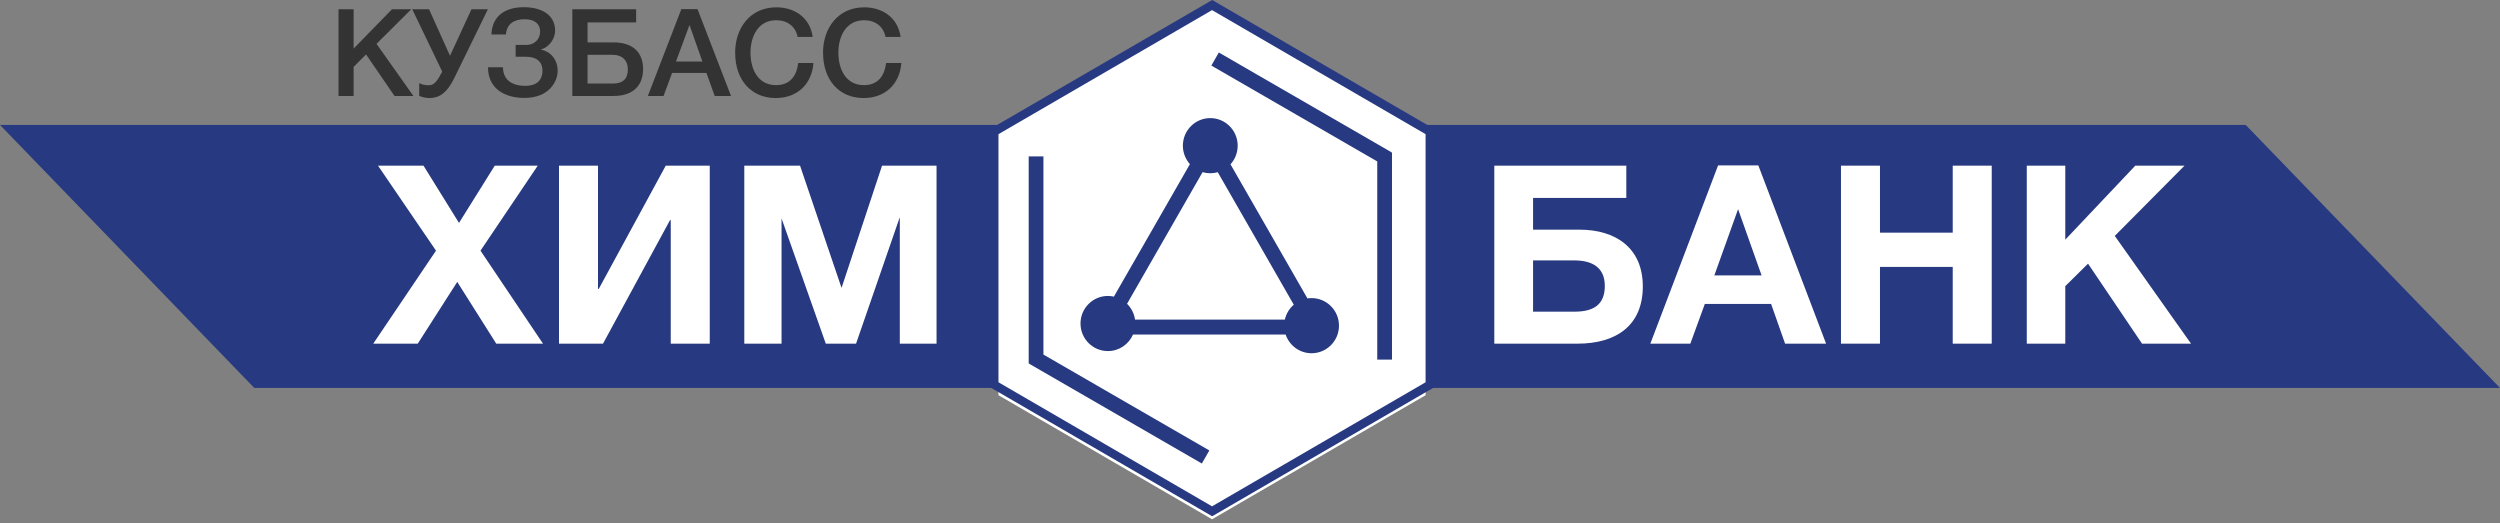 <?xml version="1.0" encoding="UTF-8"?> <svg xmlns="http://www.w3.org/2000/svg" width="320" height="67" viewBox="0 0 320 67" fill="none"><rect x="0" y="0" width="320" height="67" fill="#808080" stroke="none"/><path fill-rule="evenodd" clip-rule="evenodd" d="M0 15.992L32.55 49.656H320L287.45 15.992H0Z" fill="#273981"></path><path fill-rule="evenodd" clip-rule="evenodd" d="M167.882 39.816C169.819 39.816 171.39 41.396 171.39 43.343C171.39 45.293 169.819 46.873 167.882 46.873C166.341 46.873 165.031 45.87 164.56 44.477H154.899H145.027C144.486 45.724 143.248 46.596 141.81 46.596C139.873 46.596 138.305 45.017 138.305 43.066C138.305 41.119 139.873 39.539 141.81 39.539C142.073 39.539 142.331 39.569 142.578 39.625L147.346 31.316L152.31 22.666C151.75 22.04 151.408 21.212 151.408 20.306C151.408 18.357 152.978 16.775 154.915 16.775C156.851 16.775 158.424 18.357 158.424 20.306C158.424 21.223 158.075 22.061 157.503 22.689L162.453 31.316L167.353 39.855C167.526 39.829 167.702 39.816 167.882 39.816ZM144.262 40.543C144.802 41.074 145.173 41.779 145.284 42.568H154.899H164.459C164.629 41.812 165.039 41.148 165.604 40.661L160.8 32.286L155.873 23.703C155.569 23.789 155.247 23.834 154.915 23.834C154.573 23.834 154.243 23.785 153.931 23.693L148.999 32.286L144.262 40.543Z" fill="#273981"></path><path fill-rule="evenodd" clip-rule="evenodd" d="M155.14 2.952L168.808 10.892L182.476 18.831V34.71V50.589L168.808 58.529L155.14 66.468L141.473 58.529L127.805 50.589V34.71V18.831L141.473 10.892L155.14 2.952Z" fill="white"></path><path fill-rule="evenodd" clip-rule="evenodd" d="M167.882 39.816C169.819 39.816 171.39 41.396 171.39 43.343C171.39 45.293 169.819 46.873 167.882 46.873C166.341 46.873 165.031 45.87 164.56 44.477H154.899H145.027C144.486 45.724 143.248 46.596 141.81 46.596C139.873 46.596 138.305 45.017 138.305 43.066C138.305 41.119 139.873 39.539 141.81 39.539C142.073 39.539 142.331 39.569 142.578 39.625L147.346 31.316L152.31 22.666C151.75 22.04 151.408 21.212 151.408 20.306C151.408 18.357 152.978 16.775 154.915 16.775C156.851 16.775 158.424 18.357 158.424 20.306C158.424 21.223 158.075 22.061 157.503 22.689L162.453 31.316L167.353 39.855C167.526 39.829 167.702 39.816 167.882 39.816ZM144.262 40.543C144.802 41.074 145.173 41.779 145.284 42.568H154.899H164.459C164.629 41.812 165.039 41.148 165.604 40.661L160.8 32.286L155.873 23.703C155.569 23.789 155.247 23.834 154.915 23.834C154.573 23.834 154.243 23.785 153.931 23.693L148.999 32.286L144.262 40.543Z" fill="#273981"></path><path fill-rule="evenodd" clip-rule="evenodd" d="M155.158 0L169.377 8.26L183.597 16.52V33.04V49.56L169.377 57.821L155.158 66.081L140.938 57.821L126.719 49.56V33.04V16.52L140.938 8.26L155.158 0Z" fill="#273981"></path><path fill-rule="evenodd" clip-rule="evenodd" d="M155.177 0.715L169.091 8.798L183.005 16.88V33.046V49.211L169.091 57.294L155.177 65.376L141.263 57.294L127.349 49.211V33.046V16.88L141.263 8.798L155.177 0.715Z" fill="#273981"></path><path fill-rule="evenodd" clip-rule="evenodd" d="M155.14 1.294L168.808 9.234L182.475 17.173V33.052V48.931L168.808 56.871L155.14 64.81L141.472 56.871L127.804 48.931V33.052V17.173L141.472 9.234L155.14 1.294Z" fill="white"></path><path fill-rule="evenodd" clip-rule="evenodd" d="M131.691 46.533L153.837 59.331L154.794 57.657L133.559 45.386V20.019H131.672V46.49H131.715L131.691 46.533Z" fill="#273981"></path><path fill-rule="evenodd" clip-rule="evenodd" d="M178.157 19.518L156.01 6.72L155.053 8.393L176.288 20.664V46.032H178.175V19.56H178.132L178.157 19.518Z" fill="#273981"></path><path fill-rule="evenodd" clip-rule="evenodd" d="M167.882 38.157C169.819 38.157 171.39 39.738 171.39 41.685C171.39 43.635 169.819 45.215 167.882 45.215C166.341 45.215 165.031 44.212 164.56 42.819H154.899H145.027C144.486 44.066 143.248 44.938 141.81 44.938C139.873 44.938 138.305 43.359 138.305 41.408C138.305 39.461 139.873 37.881 141.81 37.881C142.073 37.881 142.331 37.911 142.578 37.967L147.346 29.658L152.31 21.008C151.75 20.382 151.408 19.554 151.408 18.648C151.408 16.699 152.978 15.117 154.915 15.117C156.851 15.117 158.424 16.699 158.424 18.648C158.424 19.565 158.075 20.403 157.503 21.032L162.453 29.658L167.353 38.197C167.526 38.171 167.702 38.157 167.882 38.157ZM144.262 38.885C144.802 39.416 145.173 40.121 145.284 40.91H154.899H164.459C164.629 40.154 165.039 39.489 165.604 39.003L160.8 30.628L155.873 22.044C155.569 22.131 155.247 22.176 154.915 22.176C154.573 22.176 154.243 22.128 153.931 22.035L148.999 30.628L144.262 38.885Z" fill="#273981"></path><path d="M52.637 1.187H50.174L45.264 6.221V1.187H43.331V12.285H45.264V8.56L46.854 6.97L50.501 12.285H52.917L48.194 5.614L52.637 1.187Z" fill="#333333"></path><path d="M56.605 9.167L56.589 9.199C56.013 10.274 55.623 10.913 54.906 10.913C54.22 10.913 53.861 10.757 53.659 10.633V12.269C53.971 12.41 54.469 12.55 54.968 12.55C56.2 12.55 57.197 11.927 58.132 10.025L62.45 1.187H60.346L57.602 7.141L54.921 1.187H52.77L56.605 9.167Z" fill="#333333"></path><path d="M71.381 9.074C71.381 7.656 70.508 6.611 69.277 6.362V6.315C70.134 6.097 71.054 5.099 71.054 3.93C71.054 1.841 69.246 0.922 67.048 0.922C64.788 0.922 62.995 1.935 62.901 4.413H64.756C64.881 3.026 65.801 2.465 67.172 2.465C68.419 2.465 69.136 3.042 69.136 4.024C69.136 5.068 68.357 5.754 67.359 5.754H66.003V7.266H67.359C68.622 7.266 69.433 7.858 69.433 9.043C69.433 10.305 68.653 10.991 67.25 10.991C65.676 10.991 64.382 10.321 64.382 8.606H62.465C62.465 11.287 64.507 12.534 67.141 12.534C70.259 12.534 71.381 10.446 71.381 9.074Z" fill="#333333"></path><path d="M82.315 8.84C82.315 6.658 80.959 5.427 78.527 5.427H75.207V2.87H81.426V1.187H73.258V12.285H78.527C80.943 12.285 82.315 11.038 82.315 8.84ZM80.366 8.887C80.366 10.087 79.727 10.695 78.449 10.695H75.207V7.016H78.418C79.634 7.016 80.366 7.718 80.366 8.887Z" fill="#333333"></path><path d="M89.284 1.171H87.211L82.924 12.285H84.935L86.026 9.339H90.422L91.482 12.285H93.57L89.284 1.171ZM89.907 7.874H86.525L88.255 3.198L89.907 7.874Z" fill="#333333"></path><path d="M104.123 8.061H102.174C101.972 9.697 101.146 10.898 99.338 10.898C96.968 10.898 96.064 8.793 96.064 6.736C96.064 4.694 97.015 2.59 99.353 2.59C100.787 2.59 101.832 3.385 102.096 4.725H104.029C103.655 2.153 101.598 0.937 99.384 0.937C96.017 0.937 94.1 3.587 94.1 6.736C94.1 10.243 96.158 12.55 99.291 12.55C102.065 12.55 103.92 10.757 104.123 8.061Z" fill="#333333"></path><path d="M115.372 8.061H113.424C113.221 9.697 112.395 10.898 110.587 10.898C108.217 10.898 107.313 8.793 107.313 6.736C107.313 4.694 108.264 2.59 110.602 2.59C112.036 2.59 113.081 3.385 113.346 4.725H115.278C114.904 2.153 112.847 0.937 110.633 0.937C107.267 0.937 105.349 3.587 105.349 6.736C105.349 10.243 107.407 12.55 110.54 12.55C113.314 12.55 115.169 10.757 115.372 8.061Z" fill="#333333"></path><path d="M68.832 21.204H63.328L58.752 28.532L54.208 21.204H48.384L55.808 32.084L47.776 43.988H53.472L58.528 36.084L63.52 43.988H69.504L61.504 32.084L68.832 21.204Z" fill="white"></path><path d="M90.848 21.204H85.216L76.64 36.98H76.544V21.204H71.552V43.988H77.184L85.76 28.18H85.856V43.988H90.848V21.204Z" fill="white"></path><path d="M95.27 43.988H100.038V27.956L105.702 43.988H109.574L115.174 27.796V43.988H119.878V21.204H112.902L107.718 36.852L102.406 21.204H95.27V43.988Z" fill="white"></path><path d="M196.232 29.396V25.332H208.168V21.204H191.272V43.988H201.928C206.856 43.988 210.28 41.684 210.28 36.66C210.28 31.7 206.76 29.396 202.184 29.396H196.232ZM205.416 36.596C205.416 39.028 203.944 39.892 201.544 39.892H196.232V33.332H201.512C203.752 33.332 205.416 34.196 205.416 36.596Z" fill="white"></path><path d="M225.067 21.172H219.915L211.243 43.988H216.363L218.219 38.9H226.699L228.491 43.988H233.739L225.067 21.172ZM225.483 35.252H219.435L222.475 26.772L225.483 35.252Z" fill="white"></path><path d="M254.941 21.204H249.949V29.78H240.637V21.204H235.645V43.988H240.637V34.164H249.949V43.988H254.941V21.204Z" fill="white"></path><path d="M279.62 21.204H273.316L264.356 30.676V21.204H259.428V43.988H264.356V36.628L267.268 33.748L274.18 43.988H280.452L270.692 30.196L279.62 21.204Z" fill="white"></path></svg> 